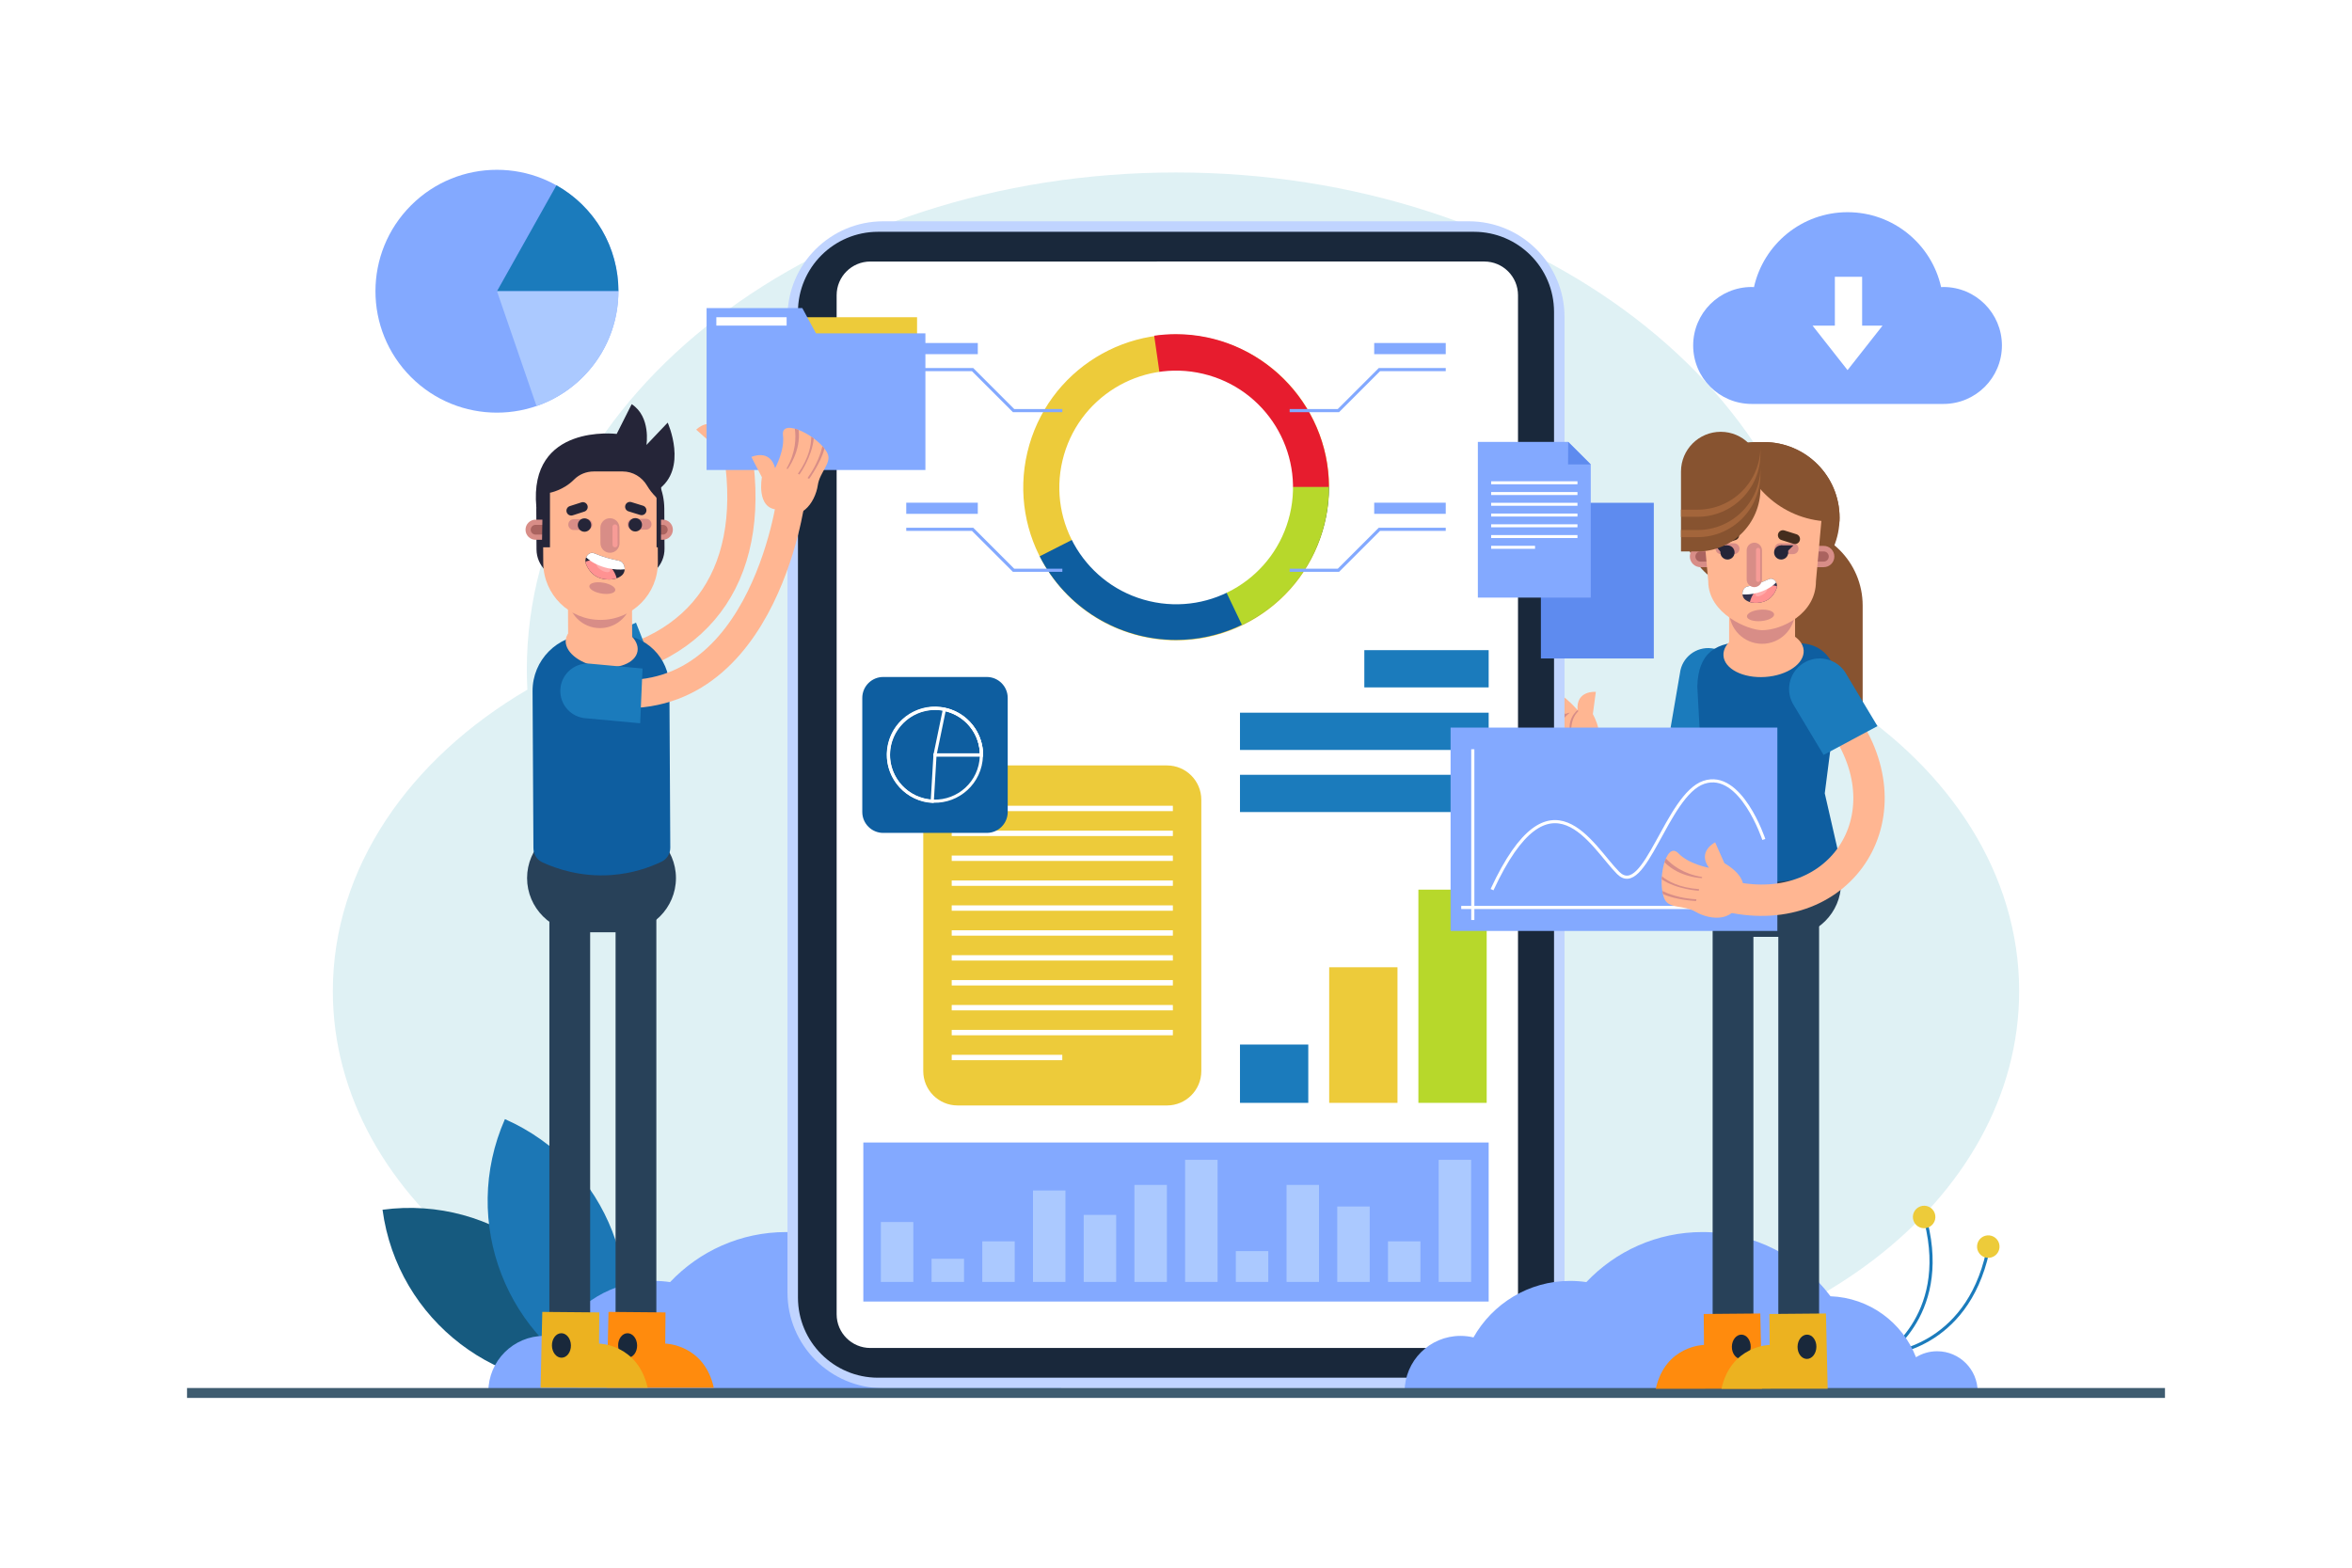<?xml version="1.0" encoding="utf-8"?>
<!-- Generator: Adobe Illustrator 27.5.0, SVG Export Plug-In . SVG Version: 6.00 Build 0)  -->
<svg version="1.1" xmlns="http://www.w3.org/2000/svg" xmlns:xlink="http://www.w3.org/1999/xlink" x="0px" y="0px"
	 viewBox="0 0 750 500" style="enable-background:new 0 0 750 500;" xml:space="preserve">
<g id="BACKGROUND">
	<g>
		<g>
			<rect style="fill:#FFFFFF;" width="750" height="500"/>
		</g>
		<path style="fill:#DFF1F4;" d="M587.296,223.317c-3.309-2.125-5.293-5.763-5.291-9.695c0-0.021,0-0.043,0-0.064
			c0-87.566-92.68-158.552-207.006-158.552s-207.006,70.986-207.006,158.552c0,2.144,0.072,4.276,0.182,6.399
			c-37.712,22.122-62.039,56.958-62.039,96.152c0,66.852,70.756,121.047,158.039,121.047c22.67,0,44.223-3.658,63.711-10.243
			c30.525-10.315,63.7-10.315,94.225,0c19.488,6.586,41.041,10.243,63.711,10.243c87.282,0,158.039-54.195,158.039-121.047
			C643.862,278.845,621.872,245.521,587.296,223.317z"/>
	</g>
</g>
<g id="OBJECTS">
	<g>
		<g>
			<path style="fill:#165A7F;" d="M121.979,385.836L121.979,385.836L121.979,385.836c4.765,35.434,37.352,60.295,72.786,55.53v0
				C189.999,405.932,157.412,381.071,121.979,385.836z"/>
			<path style="fill:#1C77B5;" d="M161.009,356.933L161.009,356.933L161.009,356.933c-14.412,32.719,0.428,70.926,33.147,85.338v0
				C208.568,409.552,193.728,371.345,161.009,356.933z"/>
		</g>
		<g>
			<path style="fill:none;stroke:#1B7BBC;stroke-miterlimit:10;" d="M599.823,433.161c0,0,22.02-12.633,14.323-43.427"/>
			<path style="fill:#EDCB3A;" d="M616.931,386.909c0.683,1.86-0.271,3.922-2.131,4.604c-1.86,0.683-3.922-0.272-4.604-2.132
				c-0.683-1.86,0.271-3.922,2.132-4.604C614.187,384.094,616.249,385.049,616.931,386.909z"/>
		</g>
		<g>
			<path style="fill:none;stroke:#1B7BBC;stroke-miterlimit:10;" d="M601.661,431.768c0,0,25.342-1.498,32.174-32.495"/>
			<path style="fill:#EDCB3A;" d="M637.586,397.984c-0.217,1.97-1.99,3.39-3.96,3.172s-3.39-1.99-3.172-3.96
				c0.217-1.969,1.99-3.39,3.96-3.172C636.384,394.242,637.804,396.015,637.586,397.984z"/>
		</g>
		<path style="fill:#83A9FF;" d="M325.527,430.966c-2.473,0-4.775,0.707-6.739,1.911c-4.284-11.049-14.816-18.977-27.264-19.447
			c-9.289-12.431-24.121-20.479-40.834-20.479c-14.584,0-27.727,6.139-37.014,15.961c-1.69-0.248-3.418-0.381-5.177-0.381
			c-13.228,0-24.752,7.268-30.816,18.023c-1.327-0.315-2.711-0.487-4.135-0.487c-9.845,0-17.826,7.981-17.826,17.826h182.731
			C338.454,436.753,332.666,430.966,325.527,430.966z"/>
		<g>
			<path style="fill:none;stroke:#FFB692;stroke-width:9;stroke-miterlimit:10;" d="M539.264,223.142
				c-3.027,27.955-15.623,39.716-36.658,11.169"/>
			<g>
				<path style="fill:#FFB692;" d="M506.513,239.064c6.633-2.438,1.409-11.289,1.409-11.289l0.958-7.114
					c0,0-6.373-0.578-5.829,5.812c0,0-5.935-6.838-9.858-6.966c-1.842-0.06-7.218,4.666-8.612,8.247
					c-0.296,0.759,0.09,1.605,0.857,1.881c1.841,0.662,5.374,2.343,7.292,5.934C495.402,240.575,501.656,245.716,506.513,239.064z"
					/>
				<path style="fill:#D88D87;" d="M503.051,226.474c0,0-4.185,3.184-1.816,8.83c0,0-1.216-5.331,2.081-8.518L503.051,226.474z"/>
				<path style="fill:#D88D87;" d="M495.62,233.87c0,0,1.602-3.95,4.975-6.562C500.595,227.308,496.003,227.622,495.62,233.87z"/>
				<g>
					<path style="fill:#D88D87;" d="M496.271,232.391l0.097-0.334c0,0-5.44-4.761-11.433-5.076c-0.056,0.107-0.108,0.214-0.157,0.32
						C487.024,227.658,492.308,228.835,496.271,232.391z"/>
					<path style="fill:#D88D87;" d="M498.826,228.319l0.482-0.287c0,0-3.777-6.167-9.182-6.962
						c-1.073,0.829-2.222,1.915-3.218,3.077c1.73,0.321,6.793,1.606,10.292,6.065l0.31-0.3c0,0-3.779-6.217-9.963-6.287l2.138-2.19
						C489.685,221.436,495.437,222.484,498.826,228.319z"/>
				</g>
			</g>
			<path style="fill:#1B7BBC;" d="M550.673,234.311l3.003-17.494c0.602-4.95-2.932-9.449-7.894-10.05l0,0
				c-4.962-0.601-9.472,2.925-10.074,7.874l-3.003,17.494L550.673,234.311z"/>
		</g>
		<g>
			<g>
				<path style="fill:#C0D4FF;" d="M498.893,101.126V412.21c0,16.871-13.676,30.547-30.547,30.547H281.653
					c-16.87,0-30.547-13.676-30.547-30.547V101.126c0-16.87,13.676-30.547,30.547-30.547h186.693
					C485.217,70.579,498.893,84.256,498.893,101.126z"/>
				<path style="fill:#19283B;" d="M470,439.41H280c-14.109,0-25.547-11.438-25.547-25.547V99.474
					c0-14.109,11.438-25.547,25.547-25.547H470c14.109,0,25.547,11.438,25.547,25.547v314.39
					C495.547,427.973,484.109,439.41,470,439.41z"/>
				<g>
					<path style="fill:#FFFFFF;" d="M484.058,419.179V94.158c0-5.936-4.812-10.748-10.748-10.748H277.533
						c-5.936,0-10.747,4.812-10.747,10.747v325.022c0,5.935,4.812,10.747,10.747,10.747H473.31
						C479.246,429.926,484.058,425.115,484.058,419.179z"/>
				</g>
			</g>
			<g>
				<g>
					<path style="fill:#EDCB3A;" d="M372.11,352.576h-66.742c-6.053,0-10.96-4.907-10.96-10.96V255.09
						c0-6.053,4.907-10.96,10.96-10.96h66.742c6.053,0,10.96,4.907,10.96,10.96v86.526
						C383.07,347.669,378.163,352.576,372.11,352.576z"/>
					<rect x="303.48" y="256.988" style="fill:#FFFFFF;" width="70.519" height="1.714"/>
					<rect x="303.48" y="264.931" style="fill:#FFFFFF;" width="70.519" height="1.714"/>
					<rect x="303.48" y="272.874" style="fill:#FFFFFF;" width="70.519" height="1.714"/>
					<rect x="303.48" y="280.818" style="fill:#FFFFFF;" width="70.519" height="1.714"/>
					<rect x="303.48" y="288.761" style="fill:#FFFFFF;" width="70.519" height="1.714"/>
					<rect x="303.48" y="296.704" style="fill:#FFFFFF;" width="70.519" height="1.714"/>
					<rect x="303.48" y="304.648" style="fill:#FFFFFF;" width="70.519" height="1.714"/>
					<rect x="303.48" y="312.591" style="fill:#FFFFFF;" width="70.519" height="1.714"/>
					<rect x="303.48" y="320.535" style="fill:#FFFFFF;" width="70.519" height="1.714"/>
					<rect x="303.48" y="328.478" style="fill:#FFFFFF;" width="70.519" height="1.714"/>
					<rect x="303.48" y="336.421" style="fill:#FFFFFF;" width="35.26" height="1.714"/>
				</g>
				<g>
					<path style="fill:#0E5EA0;" d="M314.658,265.648h-33.015c-3.689,0-6.68-2.991-6.68-6.68v-36.372c0-3.689,2.991-6.68,6.68-6.68
						h33.015c3.689,0,6.68,2.991,6.68,6.68v36.372C321.339,262.657,318.348,265.648,314.658,265.648z"/>
					<g>
						
							<ellipse transform="matrix(0.231 -0.973 0.973 0.231 -5.044 475.179)" style="fill:none;stroke:#FFFFFF;stroke-miterlimit:10;" cx="298.151" cy="240.781" rx="14.835" ry="14.835"/>
						<path style="fill:none;stroke:#FFFFFF;stroke-miterlimit:10;" d="M298.151,240.781l-0.876,14.809
							c-7.794-0.461-13.959-7.001-13.959-14.809c0-8.138,6.697-14.835,14.835-14.835c8.138,0,14.835,6.697,14.835,14.835H298.151z"
							/>
						<path style="fill:none;stroke:#FFFFFF;stroke-miterlimit:10;" d="M298.151,240.781l3.003-14.527
							c3.342,0.691,6.345,2.514,8.5,5.16c2.155,2.646,3.332,5.956,3.332,9.368H298.151z"/>
					</g>
				</g>
			</g>
			<g>
				<rect x="395.403" y="333.146" style="fill:#1B7BBC;" width="21.778" height="18.603"/>
				<rect x="423.847" y="308.5" style="fill:#EDCB3A;" width="21.778" height="43.249"/>
				<rect x="452.292" y="283.745" style="fill:#B7D82B;" width="21.778" height="68.004"/>
			</g>
			<rect x="275.296" y="364.392" style="fill:#83A9FF;" width="199.407" height="50.724"/>
			<rect x="395.403" y="227.308" style="fill:#1B7BBC;" width="79.301" height="11.882"/>
			<rect x="435.053" y="207.359" style="fill:#1B7BBC;" width="39.65" height="11.882"/>
			<rect x="395.403" y="247.115" style="fill:#1B7BBC;" width="79.301" height="11.882"/>
			<g>
				<g>
					
						<ellipse transform="matrix(0.23 -0.973 0.973 0.23 137.659 484.618)" style="fill:#EDCB3A;" cx="375" cy="155.339" rx="48.763" ry="48.763"/>
					<path style="fill:#0E5EA0;" d="M375,155.339h48.763c0,26.75-22.012,48.763-48.763,48.763c-18.328,0-35.17-10.333-43.472-26.673
						L375,155.339z"/>
					<path style="fill:#E71C2E;" d="M375,155.339l-6.953-48.264c2.303-0.332,4.626-0.498,6.953-0.498
						c26.75,0,48.763,22.012,48.763,48.763H375z"/>
					<path style="fill:#B7D82B;" d="M375,155.339h48.763c0,9.2-2.604,18.215-7.509,25.998c-4.905,7.783-11.914,14.022-20.214,17.992
						L375,155.339z"/>
					
						<ellipse transform="matrix(0.23 -0.973 0.973 0.23 137.659 484.617)" style="fill:#FFFFFF;" cx="375" cy="155.339" rx="37.261" ry="37.261"/>
				</g>
				<g>
					<g>
						<g>
							<polyline style="fill:none;stroke:#83A9FF;stroke-miterlimit:10;" points="411.239,130.957 426.795,130.957 439.87,117.882 
								461.017,117.882 							"/>
							<rect x="438.202" y="109.4" style="fill:#83A9FF;" width="22.815" height="3.556"/>
						</g>
						<g>
							<polyline style="fill:none;stroke:#83A9FF;stroke-miterlimit:10;" points="411.239,181.886 426.795,181.886 439.87,168.811 
								461.017,168.811 							"/>
							<rect x="438.202" y="160.329" style="fill:#83A9FF;" width="22.815" height="3.556"/>
						</g>
					</g>
					<g>
						<g>
							<polyline style="fill:none;stroke:#83A9FF;stroke-miterlimit:10;" points="338.761,130.957 323.205,130.957 310.13,117.882 
								288.983,117.882 							"/>
							
								<rect x="288.983" y="109.4" transform="matrix(-1 -1.224647e-16 1.224647e-16 -1 600.781 222.356)" style="fill:#83A9FF;" width="22.815" height="3.556"/>
						</g>
						<g>
							<polyline style="fill:none;stroke:#83A9FF;stroke-miterlimit:10;" points="338.761,181.886 323.205,181.886 310.13,168.811 
								288.983,168.811 							"/>
							
								<rect x="288.983" y="160.329" transform="matrix(-1 -1.224647e-16 1.224647e-16 -1 600.781 324.214)" style="fill:#83A9FF;" width="22.815" height="3.556"/>
						</g>
					</g>
				</g>
			</g>
			<g>
				<rect x="280.884" y="389.755" style="fill:#ABC9FF;" width="10.35" height="19.104"/>
				<rect x="297.055" y="401.474" style="fill:#ABC9FF;" width="10.349" height="7.385"/>
				<rect x="313.226" y="395.918" style="fill:#ABC9FF;" width="10.349" height="12.941"/>
				<rect x="329.397" y="379.696" style="fill:#ABC9FF;" width="10.349" height="29.163"/>
				<rect x="345.569" y="387.474" style="fill:#ABC9FF;" width="10.349" height="21.385"/>
				<rect x="361.74" y="377.918" style="fill:#ABC9FF;" width="10.349" height="30.941"/>
				<rect x="377.911" y="369.918" style="fill:#ABC9FF;" width="10.349" height="38.94"/>
				<rect x="394.082" y="399.029" style="fill:#ABC9FF;" width="10.35" height="9.829"/>
				<rect x="410.253" y="377.918" style="fill:#ABC9FF;" width="10.349" height="30.941"/>
				<rect x="426.424" y="384.807" style="fill:#ABC9FF;" width="10.35" height="24.052"/>
				<rect x="442.595" y="395.918" style="fill:#ABC9FF;" width="10.349" height="12.941"/>
				<rect x="458.766" y="369.918" style="fill:#ABC9FF;" width="10.35" height="38.94"/>
			</g>
		</g>
		<path style="fill:#83A9FF;" d="M617.703,430.966c-2.473,0-4.775,0.707-6.739,1.911c-4.284-11.049-14.816-18.977-27.264-19.447
			c-9.289-12.431-24.121-20.479-40.834-20.479c-14.584,0-27.727,6.139-37.014,15.961c-1.69-0.248-3.418-0.381-5.177-0.381
			c-13.228,0-24.751,7.268-30.816,18.023c-1.328-0.315-2.711-0.487-4.134-0.487c-9.845,0-17.826,7.981-17.826,17.826H630.63
			C630.63,436.753,624.842,430.966,617.703,430.966z"/>
		<rect x="59.639" y="442.695" style="fill:#3E5C70;" width="630.722" height="3.161"/>
		<g>
			<g>
				<g>
					
						<line style="fill:none;stroke:#284159;stroke-width:13;stroke-miterlimit:10;" x1="552.622" y1="290.231" x2="552.622" y2="442.757"/>
					<g>
						<path style="fill:#FF8B0D;" d="M543.274,419.082l0.087,9.867c0,0-12.321,0.175-15.373,13.994l33.867-0.03l-0.541-23.99
							L543.274,419.082z"/>
						<path style="fill:#19283B;" d="M552.254,429.488c-0.041,2.141,1.271,3.902,2.929,3.934c1.659,0.032,3.036-1.678,3.077-3.819
							c0.041-2.141-1.27-3.902-2.929-3.934C553.672,425.637,552.295,427.347,552.254,429.488z"/>
					</g>
				</g>
				<path style="fill:#284159;" d="M557.124,264.486h12.791c9.435,0,17.155,7.72,17.155,17.155v0c0,9.435-7.72,17.155-17.155,17.155
					h-12.791c-9.435,0-17.155-7.72-17.155-17.155v0C539.969,272.205,547.689,264.486,557.124,264.486z"/>
				<g>
					
						<line style="fill:none;stroke:#284159;stroke-width:13;stroke-miterlimit:10;" x1="573.567" y1="290.231" x2="573.567" y2="442.757"/>
					<g>
						<path style="fill:#ECB220;" d="M564.219,419.082l0.087,9.867c0,0-12.321,0.175-15.373,13.994l33.867-0.03l-0.541-23.99
							L564.219,419.082z"/>
						<path style="fill:#19283B;" d="M573.199,429.488c-0.041,2.141,1.271,3.902,2.929,3.934c1.659,0.032,3.036-1.678,3.077-3.819
							c0.041-2.141-1.27-3.902-2.929-3.934C574.617,425.637,573.24,427.347,573.199,429.488z"/>
					</g>
				</g>
			</g>
			<g>
				<path style="fill:#875330;" d="M593.96,228.117h-17.721c-10.986,0-19.893-8.906-19.893-19.893V180.66
					c0-6.941,5.627-12.567,12.568-12.567l0,0c13.833,0,25.047,11.214,25.047,25.047V228.117z"/>
				<path style="fill:#875330;" d="M560.423,189.259h2.046c13.327,0,24.131-10.804,24.131-24.131l0,0
					c0-13.327-10.804-24.131-24.131-24.131h-2.046c-13.327,0-24.131,10.804-24.131,24.131l0,0
					C536.292,178.455,547.096,189.259,560.423,189.259z"/>
				<g>
					<g>
						<path style="fill:#0E5EA0;" d="M536.559,275.096c4.734,2.311,13.462,5.813,24.93,6.159c11.75,0.355,20.859-2.771,25.737-4.846
							c-1.783-7.794-3.565-15.588-5.348-23.383l4.173-32.485c0.215-8.315-3.73-15.162-12.045-15.377l-16.202-0.42
							c-10.719-0.278-16.292,3.475-16.569,14.194l1.847,34.218L536.559,275.096z"/>
					</g>
					<path style="fill:none;stroke:#A83B5D;stroke-miterlimit:10;" d="M586.619,185.027"/>
					<path style="fill:#FFB692;" d="M575.143,207.417c0.28,4.224-5.217,8.028-12.278,8.495c-7.061,0.468-13.012-2.578-13.291-6.802
						c-0.28-4.224,5.217-8.028,12.278-8.496C568.912,200.147,574.863,203.192,575.143,207.417z"/>
				</g>
				<g>
					<path style="fill:#D88D87;" d="M568.194,151.956h-12.603c-0.303,0-0.548-0.246-0.548-0.549l0,0
						c0-0.303,0.246-0.549,0.548-0.549h12.603c0.303,0,0.549,0.245,0.549,0.549l0,0C568.743,151.71,568.497,151.956,568.194,151.956
						z"/>
					<path style="fill:#D88D87;" d="M581.541,180.891h-39.297c-1.875,0-3.394-1.52-3.394-3.394l0,0c0-1.875,1.52-3.394,3.394-3.394
						h39.297c1.875,0,3.394,1.52,3.394,3.394l0,0C584.935,179.372,583.416,180.891,581.541,180.891z"/>
					<path style="fill:#AA635F;" d="M540.627,177.497L540.627,177.497c0-0.893,0.724-1.617,1.617-1.617h39.297
						c0.893,0,1.617,0.724,1.617,1.617l0,0c0,0.893-0.724,1.617-1.617,1.617h-39.297
						C541.351,179.114,540.627,178.39,540.627,177.497z"/>
					<path style="fill:#FFB692;" d="M561.893,172.755L561.893,172.755c-5.808,0-10.516,4.708-10.516,10.516v28.466h21.032v-28.466
						C572.409,177.463,567.701,172.755,561.893,172.755z"/>
					<path style="fill:#D88D87;" d="M551.376,176.867v17.95c0,5.808,4.708,10.516,10.516,10.516l0,0
						c5.808,0,10.516-4.708,10.516-10.516v-17.95"/>
					<path style="fill:#FFB692;" d="M561.893,200.997L561.893,200.997c-4.347,0-17.171-5.15-17.171-15.615l-1.777-19.691
						c0-10.033,8.133-18.166,18.166-18.166h1.565c10.033,0,18.166,8.133,18.166,18.166l-1.777,19.691
						C579.064,195.847,568.076,200.997,561.893,200.997z"/>
					<g>
						<path style="fill:#34344F;" d="M557.146,187.09c1.863-0.445,4.454-1.196,6.863-2.349c1.585-0.758,3.173,1.206,2.45,3.06
							c-0.769,1.973-2.246,3.881-5.074,4.357c-2.317,0.39-3.855-0.107-4.875-0.896C555.068,190.146,555.485,187.488,557.146,187.09z
							"/>
						<path style="fill:#FF9292;" d="M561.385,192.159c2.827-0.476,4.305-2.385,5.074-4.357c0.108-0.278,0.159-0.557,0.171-0.831
							c-1.047-0.376-2.41-0.453-4.185,0.084c-2.742,0.83-3.952,2.907-4.449,4.958c-0.001,0.004-0.001,0.008-0.002,0.012
							C558.881,192.303,559.99,192.394,561.385,192.159z"/>
						<path style="fill:#FFABAB;" d="M559.84,189.942c0.318,0.458,1.389,0.295,2.391-0.365c1.002-0.66,1.557-1.566,1.238-2.025
							c-0.318-0.458-1.389-0.295-2.391,0.365C560.076,188.577,559.522,189.483,559.84,189.942z"/>
						<path style="fill:#FFFFFF;" d="M557.146,187.09c1.863-0.445,4.454-1.196,6.863-2.349c0.973-0.465,1.946,0.097,2.385,1.029
							c-1.356,1.418-3.5,2.648-6.063,3.325c-1.644,0.434-3.25,0.585-4.687,0.489C555.548,188.49,556.099,187.341,557.146,187.09z"/>
					</g>
					<g>
						<path style="fill:#D88D87;" d="M552.964,173.28h-4.187c-0.953,0-1.725,0.773-1.725,1.726c0,0.953,0.772,1.725,1.725,1.725
							h4.187c0.953,0,1.725-0.772,1.725-1.725C554.69,174.053,553.917,173.28,552.964,173.28z"/>
						<path style="fill:#D88D87;" d="M571.78,173.28h-4.187c-0.953,0-1.726,0.773-1.726,1.726c0,0.953,0.773,1.725,1.726,1.725
							h4.187c0.953,0,1.726-0.772,1.726-1.725C573.506,174.053,572.733,173.28,571.78,173.28z"/>
					</g>
					<g>
						<path style="fill:#442D1E;" d="M572.861,170.393l-3.844-1.211c-0.842-0.265-1.741,0.202-2.006,1.045
							c-0.265,0.842,0.202,1.741,1.045,2.006l3.844,1.211c0.842,0.265,1.741-0.202,2.006-1.045
							C574.172,171.556,573.704,170.658,572.861,170.393z"/>
						<path style="fill:#442D1E;" d="M552.49,169.182l-3.844,1.211c-0.842,0.265-1.31,1.163-1.045,2.006
							c0.265,0.842,1.163,1.31,2.006,1.045l3.844-1.211c0.842-0.265,1.31-1.163,1.045-2.006
							C554.23,169.384,553.332,168.917,552.49,169.182z"/>
					</g>
					<path style="fill:#D88D87;" d="M565.727,195.922c0.082,1.002-1.791,1.973-4.184,2.169c-2.393,0.196-4.399-0.456-4.482-1.458
						c-0.082-1.002,1.791-1.973,4.184-2.169C563.638,194.268,565.645,194.921,565.727,195.922z"/>
					<g>
						<path style="fill:#252538;" d="M550.858,173.938c-1.247,0-2.259,1.011-2.259,2.259c0,1.247,1.011,2.259,2.259,2.259
							c1.247,0,2.259-1.011,2.259-2.259C553.117,174.95,552.106,173.938,550.858,173.938z"/>
						<path style="fill:#252538;" d="M567.973,173.938c-1.247,0-2.259,1.011-2.259,2.259c0,1.247,1.011,2.259,2.259,2.259
							s2.259-1.011,2.259-2.259C570.231,174.95,569.22,173.938,567.973,173.938z"/>
						<polygon style="fill:#252538;" points="569.752,176.073 571.887,173.938 567.914,173.938 						"/>
						<polygon style="fill:#252538;" points="548.723,176.073 550.858,173.938 546.885,173.938 						"/>
					</g>
					<g>
						<g>
							<path style="fill:#D88D87;" d="M559.415,187.257L559.415,187.257c-1.346,0-2.438-1.092-2.438-2.438v-9.3
								c0-1.347,1.092-2.438,2.438-2.438l0,0c1.347,0,2.438,1.092,2.438,2.438v9.3C561.854,186.166,560.762,187.257,559.415,187.257
								z"/>
						</g>
						<path style="fill:#F79C97;" d="M560.621,185.614L560.621,185.614c-0.366,0-0.663-0.297-0.663-0.663v-9.565
							c0-0.366,0.297-0.663,0.663-0.663h0c0.366,0,0.663,0.297,0.663,0.663v9.565C561.283,185.318,560.987,185.614,560.621,185.614z
							"/>
					</g>
				</g>
				<path style="fill:#875330;" d="M554.396,141.756c1.926-0.495,3.946-0.759,6.027-0.759h2.046
					c13.327,0,24.131,10.804,24.131,24.131l0,0c0,0.403-0.011,0.803-0.03,1.2h-2.49
					C569.321,166.328,557.041,155.745,554.396,141.756z"/>
				<path style="fill:#875330;" d="M536.031,175.888h5.284c11.074,0,20.052-8.978,20.052-20.052v-5.449
					c0-6.996-5.672-12.668-12.668-12.668l0,0c-6.996,0-12.668,5.672-12.668,12.668V175.888z"/>
				<path style="fill:#A3653B;" d="M561.366,148.992v2.268c0,11.074-8.977,20.052-20.052,20.052h-5.284v-2.268h5.284
					C552.389,169.044,561.366,160.066,561.366,148.992z"/>
				<path style="fill:#A3653B;" d="M561.366,142.503v2.268c0,11.074-8.977,20.052-20.052,20.052h-5.284v-2.269h5.284
					C552.389,162.554,561.366,153.577,561.366,142.503z"/>
			</g>
		</g>
		<g>
			
				<rect x="491.357" y="160.36" transform="matrix(-1 -1.224647e-16 1.224647e-16 -1 1018.72 370.37)" style="fill:#5E8BEF;" width="36.006" height="49.649"/>
			<g>
				<polygon style="fill:#83A9FF;" points="500.064,140.945 507.258,148.122 507.258,190.594 471.253,190.594 471.253,140.945 				
					"/>
				<polygon style="fill:#5E8BEF;" points="507.258,148.122 500.021,148.122 500.064,140.945 				"/>
				<g>
					
						<rect x="475.492" y="153.501" transform="matrix(-1 -1.224647e-16 1.224647e-16 -1 978.51 307.954)" style="fill:#FFFFFF;" width="27.526" height="0.953"/>
					
						<rect x="475.492" y="156.93" transform="matrix(-1 -1.224647e-16 1.224647e-16 -1 978.51 314.814)" style="fill:#FFFFFF;" width="27.526" height="0.953"/>
					
						<rect x="475.492" y="160.36" transform="matrix(-1 -1.224647e-16 1.224647e-16 -1 978.51 321.673)" style="fill:#FFFFFF;" width="27.526" height="0.952"/>
					
						<rect x="475.492" y="163.79" transform="matrix(-1 -1.224647e-16 1.224647e-16 -1 978.51 328.533)" style="fill:#FFFFFF;" width="27.526" height="0.952"/>
					
						<rect x="475.492" y="167.22" transform="matrix(-1 -1.224647e-16 1.224647e-16 -1 978.51 335.393)" style="fill:#FFFFFF;" width="27.526" height="0.952"/>
					
						<rect x="475.492" y="170.65" transform="matrix(-1 -1.224647e-16 1.224647e-16 -1 978.51 342.253)" style="fill:#FFFFFF;" width="27.526" height="0.953"/>
					
						<rect x="475.492" y="174.08" transform="matrix(-1 -1.224647e-16 1.224647e-16 -1 964.984 349.113)" style="fill:#FFFFFF;" width="13.999" height="0.952"/>
				</g>
			</g>
		</g>
		<g>
			<path style="fill:#83A9FF;" d="M619.719,91.536c-0.25,0-0.493,0.028-0.741,0.037c-3.048-13.673-15.245-23.897-29.837-23.897
				c-14.592,0-26.789,10.224-29.837,23.897c-0.248-0.01-0.491-0.037-0.741-0.037c-10.299,0-18.648,8.349-18.648,18.648
				s8.349,18.648,18.648,18.648h61.155c10.299,0,18.648-8.349,18.648-18.648S630.018,91.536,619.719,91.536z"/>
			<polygon style="fill:#FFFFFF;" points="577.977,103.851 589.141,118.049 600.306,103.851 593.792,103.851 593.792,88.273 
				585.096,88.273 585.096,103.851 			"/>
		</g>
		<g>
			<g>
				<rect x="462.559" y="232.059" style="fill:#83A9FF;" width="104.203" height="64.854"/>
				<g>
					<line style="fill:none;stroke:#FFFFFF;stroke-miterlimit:10;" x1="469.643" y1="238.963" x2="469.643" y2="293.424"/>
					<line style="fill:none;stroke:#FFFFFF;stroke-miterlimit:10;" x1="465.953" y1="289.426" x2="561.653" y2="289.426"/>
				</g>
			</g>
			<path style="fill:none;stroke:#FFFFFF;stroke-miterlimit:10;" d="M475.779,283.745c18.667-40.222,31.778-13.778,40.222-5.333
				c8.444,8.444,15.487-24.889,27.299-28.889s19.144,18.222,19.144,18.222"/>
		</g>
		<g>
			<path style="fill:none;stroke:#FFB692;stroke-width:10;stroke-miterlimit:10;" d="M588.446,231.423
				c20.534,30.785-3.523,64.301-40.174,53.692"/>
			<path style="fill:#1B7BBC;" d="M581.496,240.781l-9.847-16.432c-2.538-4.745-0.747-10.65,3.998-13.187v0
				c4.745-2.537,10.649-0.748,13.187,3.998l9.847,16.432L581.496,240.781z"/>
			<g>
				<g>
					<path style="fill:#FFB692;" d="M554.652,285.832c4.445-5.633-4.778-10.517-4.778-10.517l-2.95-6.665
						c0,0-5.822,2.885-1.956,8.126c0,0-6.392-1.105-9.75-4.606c-4.1-4.273-7.023,9.384-4.334,14.762
						c1.46,2.921,6.177,1.754,9.746,3.843C545.6,293.686,553.983,294.168,554.652,285.832z"/>
				</g>
				<g>
					<path style="fill:#D88D87;" d="M541.803,283.579l-0.092,0.521c0,0-6.992-0.376-11.844-3.657
						c0.013-0.32,0.031-0.641,0.057-0.961C531.747,280.98,535.438,283.164,541.803,283.579z"/>
					<path style="fill:#D88D87;" d="M540.837,287.381c0,0-6.309-0.272-10.584-2.245c-0.076-0.313-0.138-0.641-0.192-0.976
						c1.805,0.879,5.59,2.377,10.889,2.665L540.837,287.381z"/>
					<path style="fill:#D88D87;" d="M542.718,280.077c0,0-7.141-0.165-11.943-5.073c0.137-0.428,0.287-0.83,0.449-1.201
						c1.82,1.973,5.452,4.923,11.537,5.912L542.718,280.077z"/>
				</g>
			</g>
		</g>
		<g>
			<rect x="241.139" y="101.178" style="fill:#EDCB3A;" width="51.293" height="14.079"/>
			<g>
				<path style="fill:none;stroke:#FFB692;stroke-width:9;stroke-miterlimit:10;" d="M234.738,141.147
					c7.507,40.783-10.474,66.818-47.4,72.009"/>
				<path style="fill:#1B7BBC;" d="M209.204,214.852l-15.659,7.065c-4.491,1.768-9.564-0.44-11.331-4.93v0
					c-1.768-4.491,0.439-9.564,4.93-11.331l15.659-7.065L209.204,214.852z"/>
				<g>
					<path style="fill:#FFB692;" d="M235.737,149.515c-6.632,2.441-8.387-7.686-8.387-7.686l-5.339-4.798
						c0,0,4.48-4.569,8.206,0.651c0,0,0.09-9.054,2.996-11.693c1.365-1.239,8.521-1.122,11.903,0.702
						c0.717,0.387,0.971,1.281,0.566,1.988c-0.973,1.698-2.576,5.266-1.71,9.245C245.178,143.467,243.745,151.435,235.737,149.515z"
						/>
					<path style="fill:#D88D87;" d="M230.216,137.682c0,0,5.251-0.286,7.104,5.55c0,0-2.528-4.848-7.104-5.14L230.216,137.682z"/>
					<path style="fill:#D88D87;" d="M240.669,138.501c0,0-3.779-1.971-8.041-1.776C232.627,136.725,236.328,133.99,240.669,138.501z
						"/>
					<g>
						<path style="fill:#D88D87;" d="M239.214,137.796l-0.29-0.191c0,0,1.058-7.151,5.42-11.274
							c0.112,0.046,0.221,0.093,0.327,0.142C243.191,128.2,239.929,132.52,239.214,137.796z"/>
						<path style="fill:#D88D87;" d="M234.63,136.349l-0.553,0.094c0,0-1.118-7.145,2.483-11.252
							c1.354-0.063,2.933,0.02,4.445,0.259c-1.111,1.365-4.134,5.624-3.91,11.288l-0.43-0.028c0,0-1.15-7.184,3.516-11.244
							l-3.048-0.282C237.133,125.184,233.431,129.709,234.63,136.349z"/>
					</g>
				</g>
			</g>
			<g>
				<g>
					<g>
						
							<line style="fill:none;stroke:#284159;stroke-width:13;stroke-miterlimit:10;" x1="202.794" y1="288.711" x2="202.794" y2="442.443"/>
						<g>
							<path style="fill:#FF8B0D;" d="M212.216,418.581l-0.087,9.945c0,0,12.419,0.176,15.494,14.105l-34.135-0.03l0.545-24.18
								L212.216,418.581z"/>
							<path style="fill:#19283B;" d="M203.165,429.069c0.041,2.158-1.281,3.933-2.952,3.965c-1.672,0.032-3.06-1.691-3.102-3.849
								c-0.041-2.158,1.28-3.933,2.952-3.965C201.736,425.188,203.124,426.912,203.165,429.069z"/>
						</g>
					</g>
					<path style="fill:#284159;" d="M198.257,262.762h-12.893c-9.51,0-17.29,7.78-17.29,17.29v0c0,9.51,7.781,17.29,17.29,17.29
						h12.893c9.51,0,17.29-7.781,17.29-17.29v0C215.547,270.543,207.766,262.762,198.257,262.762z"/>
					<g>
						<path style="fill:#0E5EA0;" d="M213.74,270.361c0.01,1.895-1.057,3.643-2.767,4.461c-3.785,1.809-9.281,3.789-16.104,4.268
							c-9.604,0.674-17.318-1.944-21.923-4.063c-1.735-0.798-2.838-2.542-2.848-4.452c-0.092-17.222-0.185-33.005-0.277-50.125
							c-0.053-9.888,7.92-17.949,17.808-18.002l9.021-0.048c9.233-0.049,16.758,7.396,16.807,16.63L213.74,270.361z"/>
					</g>
					<g>
						<path style="fill:#FFB692;" d="M180.441,203.818c-0.644,3.774,3.949,7.707,10.258,8.783
							c6.309,1.076,11.945-1.111,12.589-4.885c0.644-3.774-3.949-7.707-10.257-8.783
							C186.721,197.856,181.084,200.043,180.441,203.818z"/>
					</g>
					<path style="fill:#FFB692;" d="M191.503,147.361l-0.843,0.005c-5.405,0.029-9.749,6.895-9.705,15.337l0.222,41.852
						l20.415-0.108l-0.222-41.852C201.325,154.153,196.908,147.332,191.503,147.361z"/>
					<path style="fill:#D88D87;" d="M191.503,147.361l-0.843,0.005c-5.405,0.029-9.752,6.396-9.711,14.223l0.152,28.594
						c0.03,5.637,4.624,10.183,10.261,10.153l0,0c5.637-0.03,10.183-4.624,10.153-10.261l-0.152-28.594
						C201.323,153.654,196.908,147.332,191.503,147.361z"/>
					<path style="fill:#D88D87;" d="M195.916,185.29c-0.16,0.957-2.143,1.422-4.428,1.04c-2.286-0.382-4.009-1.468-3.849-2.425
						c0.16-0.957,2.143-1.422,4.428-1.04C194.353,183.248,196.077,184.334,195.916,185.29z"/>
					<g>
						
							<line style="fill:none;stroke:#284159;stroke-width:13;stroke-miterlimit:10;" x1="181.684" y1="288.711" x2="181.684" y2="442.443"/>
						<g>
							<path style="fill:#ECB220;" d="M191.106,418.581l-0.087,9.945c0,0,12.419,0.176,15.494,14.105l-34.135-0.03l0.545-24.18
								L191.106,418.581z"/>
							<path style="fill:#19283B;" d="M182.055,429.069c0.041,2.158-1.281,3.933-2.952,3.965c-1.672,0.032-3.06-1.691-3.102-3.849
								c-0.041-2.158,1.28-3.933,2.952-3.965C180.625,425.188,182.014,426.912,182.055,429.069z"/>
						</g>
					</g>
					<g>
						<g>
							<path style="fill:#252538;" d="M202.531,184.485l-21.983,0.117c-5.201,0.028-9.44-4.167-9.468-9.368l-0.068-12.797
								c-0.06-11.272,9.029-20.458,20.301-20.518l0,0c11.272-0.06,20.458,9.029,20.517,20.301l0.068,12.797
								C211.927,180.219,207.733,184.457,202.531,184.485z"/>
							<path style="fill:#252538;" d="M209.778,156.257c9.749-6.798,3.13-21.461,3.13-21.461l-6.773,7.122
								c0,0,1.499-9.011-4.706-13.01l-4.776,9.486c0,0-28.112-3.466-25.63,23.32L209.778,156.257z"/>
							<path style="fill:#D88D87;" d="M211.35,172.16h-40.561c-1.775,0-3.213-1.439-3.213-3.213l0,0
								c0-1.775,1.439-3.213,3.213-3.213h40.561c1.775,0,3.213,1.439,3.213,3.213l0,0C214.563,170.721,213.124,172.16,211.35,172.16
								z"/>
							<path style="fill:#AA635F;" d="M170.788,170.505c-0.859,0-1.558-0.699-1.558-1.558c0-0.859,0.699-1.558,1.558-1.558h40.561
								c0.859,0,1.558,0.699,1.558,1.558c0,0.859-0.699,1.558-1.558,1.558H170.788z"/>
							<path style="fill:#FFB692;" d="M191.602,197.713L191.602,197.713c-10.092,0.053-18.316-8.084-18.37-18.176l-0.092-17.346
								c-0.051-9.675,7.75-17.56,17.426-17.612l1.509-0.008c9.675-0.051,17.56,7.75,17.611,17.426l0.092,17.346
								C209.831,189.435,201.694,197.66,191.602,197.713z"/>
							<path style="fill:#252538;" d="M172.807,174.567h2.566v-17.411c0,0,4.306-0.782,7.686-4.211
								c1.649-1.673,3.927-2.578,6.276-2.578h9.226c3.225,0,6.151,1.763,7.784,4.545c0.681,1.16,1.647,2.463,3.018,3.813v15.842h1.4
								v-20.193c0-1.725-0.654-3.38-1.839-4.634c-2.794-2.956-8.74-7.822-17.61-7.822c-9.368,0-14.785,6.123-16.997,9.367
								c-0.768,1.126-1.178,2.45-1.178,3.813L172.807,174.567z"/>
							<g>
								<path style="fill:#D88D87;" d="M187.138,165.563l-4.199,0.022c-0.956,0.005-1.726,0.784-1.721,1.74
									c0.005,0.956,0.784,1.726,1.74,1.721l4.199-0.022c0.956-0.005,1.727-0.784,1.722-1.74
									C188.872,166.329,188.094,165.558,187.138,165.563z"/>
								<path style="fill:#D88D87;" d="M206.011,165.463l-4.199,0.022c-0.956,0.005-1.727,0.784-1.721,1.74
									c0.005,0.956,0.784,1.727,1.74,1.722l4.199-0.022c0.956-0.005,1.727-0.784,1.722-1.74
									C207.746,166.229,206.966,165.458,206.011,165.463z"/>
							</g>
							<g>
								<path style="fill:#252538;" d="M186.372,165.325c-1.181,0.006-2.134,0.969-2.127,2.15c0.006,1.181,0.969,2.133,2.15,2.127
									c1.181-0.006,2.133-0.969,2.127-2.15C188.515,166.271,187.552,165.319,186.372,165.325z"/>
								<path style="fill:#252538;" d="M202.575,165.239c-1.181,0.006-2.133,0.969-2.127,2.15c0.006,1.181,0.968,2.133,2.15,2.127
									c1.181-0.006,2.133-0.969,2.127-2.15C204.719,166.185,203.756,165.233,202.575,165.239z"/>
							</g>
							<g>
								<path style="fill:#252538;" d="M205.048,161.295l-3.713-1.148c-0.814-0.252-1.678,0.204-1.929,1.018
									c-0.252,0.814,0.204,1.677,1.018,1.929l3.713,1.148c0.814,0.252,1.677-0.204,1.929-1.018
									C206.317,162.41,205.861,161.547,205.048,161.295z"/>
								<path style="fill:#252538;" d="M185.396,160.232l-3.701,1.187c-0.811,0.26-1.257,1.129-0.997,1.94
									c0.26,0.811,1.128,1.258,1.94,0.997l3.701-1.187c0.811-0.26,1.257-1.129,0.997-1.94
									C187.075,160.418,186.207,159.971,185.396,160.232z"/>
							</g>
							<path style="fill:#D88D87;" d="M196.201,188.263c-0.16,0.956-2.141,1.421-4.424,1.039c-2.284-0.382-4.005-1.467-3.845-2.423
								c0.16-0.956,2.141-1.421,4.424-1.039C194.639,186.222,196.361,187.307,196.201,188.263z"/>
							<path style="fill:#D88D87;" d="M194.532,176.304L194.532,176.304c-1.681,0.009-3.051-1.347-3.06-3.027l-0.026-4.935
								c-0.009-1.681,1.346-3.051,3.027-3.06l0,0c1.681-0.009,3.051,1.346,3.06,3.027l0.026,4.935
								C197.568,174.925,196.213,176.295,194.532,176.304z"/>
							<path style="fill:#F79C97;" d="M196.139,174.567L196.139,174.567c-0.444,0.002-0.806-0.356-0.809-0.8l-0.03-5.713
								c-0.002-0.444,0.356-0.806,0.8-0.808l0,0c0.444-0.002,0.806,0.356,0.808,0.8l0.03,5.713
								C196.941,174.203,196.583,174.565,196.139,174.567z"/>
							<g>
								<path style="fill:#252538;" d="M197.391,178.836c-2.118-0.42-5.071-1.152-7.837-2.344c-1.819-0.784-3.522,1.499-2.626,3.556
									c0.954,2.189,2.702,4.274,5.909,4.686c2.628,0.338,4.339-0.29,5.453-1.224C199.867,182.188,199.279,179.21,197.391,178.836z
									"/>
								<path style="fill:#FF9292;" d="M192.837,184.734c-3.207-0.412-4.955-2.497-5.909-4.686c-0.134-0.309-0.204-0.621-0.23-0.929
									c1.164-0.469,2.695-0.617,4.72-0.09c3.126,0.814,4.581,3.101,5.232,5.39c0.001,0.005,0.001,0.009,0.003,0.014
									C195.666,184.786,194.421,184.937,192.837,184.734z"/>
								<path style="fill:#FFABAB;" d="M194.481,182.168c-0.338,0.531-1.552,0.394-2.71-0.305c-1.158-0.699-1.823-1.696-1.485-2.227
									c0.338-0.53,1.552-0.394,2.71,0.306C194.154,180.641,194.819,181.637,194.481,182.168z"/>
								<path style="fill:#FFFFFF;" d="M197.391,178.836c-2.118-0.42-5.071-1.152-7.837-2.344c-1.117-0.482-2.188,0.195-2.642,1.265
									c1.59,1.537,4.06,2.829,6.979,3.479c1.871,0.417,3.688,0.516,5.302,0.345C199.253,180.342,198.581,179.072,197.391,178.836z
									"/>
							</g>
						</g>
					</g>
				</g>
			</g>
			<polygon style="fill:#83A9FF;" points="260.203,106.314 255.833,98.254 225.314,98.254 225.314,149.894 295.092,149.894 
				295.092,106.314 			"/>
			<rect x="228.426" y="101.178" style="fill:#FFFFFF;" width="22.409" height="2.667"/>
			<g>
				<path style="fill:none;stroke:#FFB692;stroke-width:9;stroke-miterlimit:10;" d="M188.349,220.173
					c54.667,11.41,63.942-61.363,63.942-61.363"/>
				<g>
					<g>
						<path style="fill:#FFB692;" d="M248.16,162.524c-7.176-0.061-5.209-10.31-5.209-10.31l-3.35-6.473
							c0,0,5.895-2.733,7.561,3.562c0,0,3.14-5.676,2.513-10.487c-0.765-5.872,11.714,0.399,14.224,5.862
							c1.363,2.967-2.5,5.915-3.105,10.005C259.951,160.382,255.079,167.221,248.16,162.524z"/>
					</g>
					<g>
						<path style="fill:#D88D87;" d="M254.448,151.094l0.465,0.254c0,0,4.084-5.687,4.563-11.525
							c-0.258-0.191-0.519-0.377-0.785-0.557C258.717,141.626,258.109,145.871,254.448,151.094z"/>
						<path style="fill:#D88D87;" d="M258.017,152.72c0,0,3.738-5.089,4.876-9.659c-0.197-0.255-0.413-0.509-0.641-0.761
							c-0.445,1.958-1.647,5.847-4.739,10.16L258.017,152.72z"/>
						<path style="fill:#D88D87;" d="M251.144,149.615c0,0,4.342-5.672,3.522-12.489c-0.419-0.161-0.827-0.296-1.217-0.402
							c0.399,2.655,0.425,7.334-2.613,12.697L251.144,149.615z"/>
					</g>
				</g>
				<path style="fill:#1B7BBC;" d="M204.888,213.22l-17.106-1.578c-4.822-0.208-8.899,3.531-9.107,8.353l0,0
					c-0.208,4.822,3.531,8.899,8.353,9.107l17.106,1.579L204.888,213.22z"/>
			</g>
		</g>
		<g>
			
				<ellipse transform="matrix(0.707 -0.707 0.707 0.707 -19.256 139.264)" style="fill:#83A9FF;" cx="158.479" cy="92.877" rx="38.733" ry="38.733"/>
			<path style="fill:#1B7BBC;" d="M158.479,92.877L177.437,59.1c5.998,3.367,10.992,8.271,14.468,14.207
				c3.475,5.936,5.307,12.691,5.307,19.57H158.479z"/>
			<path style="fill:#ABC9FF;" d="M158.479,92.877h38.733c0,8.063-2.518,15.929-7.201,22.493c-4.683,6.564-11.3,11.505-18.924,14.13
				L158.479,92.877z"/>
		</g>
	</g>
</g>
</svg>
